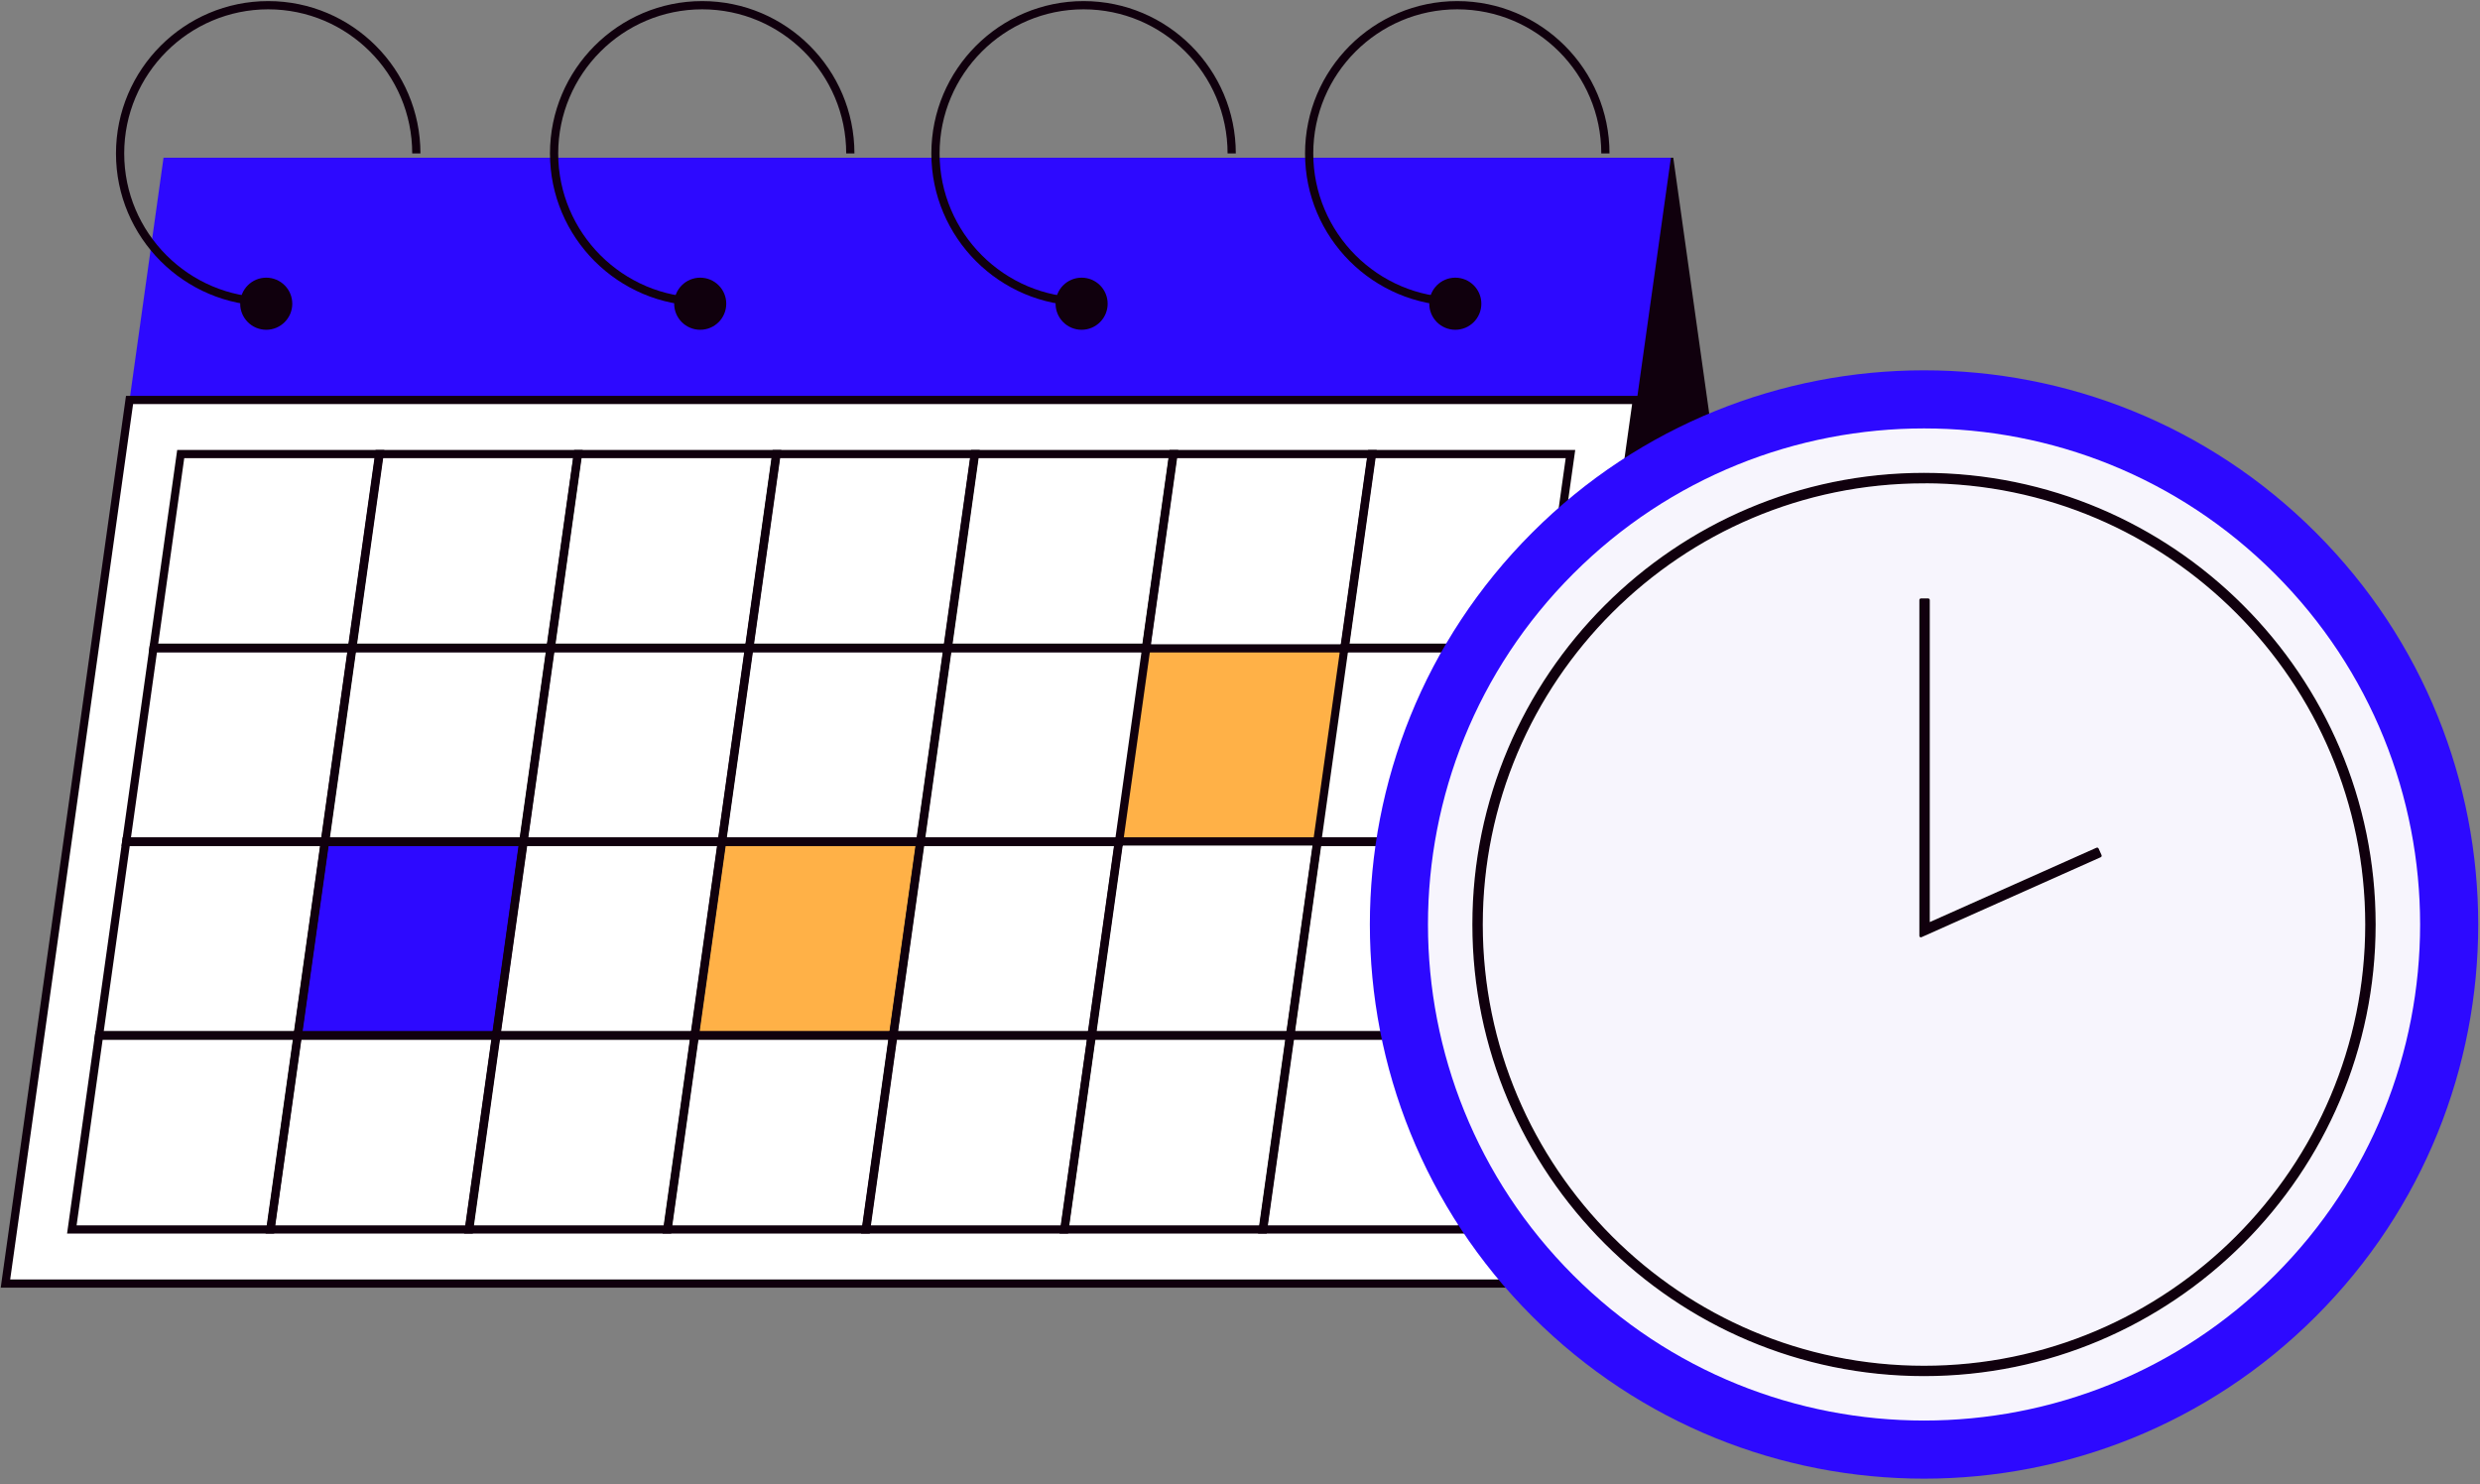 <svg width="401" height="240" viewBox="0 0 401 240" fill="none" xmlns="http://www.w3.org/2000/svg">
<rect x="0" y="0" width="401" height="240" fill="#808080" stroke="none"/>
<g clip-path="url(#clip0_2199_2911)">
<path d="M26.834 25.501L52.404 207.539H296.128L276.033 64.465L270.557 25.501H26.834Z" fill="#10000D"/>
<path d="M264.7 64.465H20.977L26.442 25.501H270.175L264.7 64.465Z" fill="#2D09FF"/>
<path d="M244.606 207.539H0.883L20.946 64.666H264.669L244.606 207.539Z" fill="white"/>
<path d="M245.18 208.209H0.117L20.372 64.007H265.434L265.328 64.762L245.18 208.209ZM1.638 206.879H244.021L263.903 65.337H21.52L1.648 206.879H1.638Z" fill="#10000D"/>
<path d="M213.041 136.156H180.889L185.301 104.736H217.453L213.041 136.156Z" fill="#FFB147"/>
<path d="M144.418 167.246H112.266L116.678 135.837H148.83L144.418 167.246Z" fill="#FFB147"/>
<path d="M80.328 167.246H48.176L52.588 135.837H84.74L80.328 167.246Z" fill="#2D09FF"/>
<path d="M57.54 105.502H24.049L28.653 72.753H62.144L57.54 105.502ZM25.569 104.172H56.382L60.602 74.083H29.79L25.569 104.172Z" fill="#10000D"/>
<path d="M89.63 105.502H56.139L60.732 72.753H94.223L89.63 105.502ZM57.659 104.172H88.471L92.692 74.083H61.88L57.659 104.172Z" fill="#10000D"/>
<path d="M121.728 105.502H88.236L92.84 72.753H126.332L121.728 105.502ZM89.757 104.172H120.569L124.79 74.083H93.978L89.757 104.172Z" fill="#10000D"/>
<path d="M153.828 105.502H120.336L124.929 72.753H158.421L153.828 105.502ZM121.856 104.172H152.669L156.89 74.083H126.077L121.856 104.172Z" fill="#10000D"/>
<path d="M185.915 105.502H152.424L157.028 72.753H190.519L185.915 105.502ZM153.944 104.172H184.757L188.978 74.083H158.165L153.944 104.172Z" fill="#10000D"/>
<path d="M218.015 105.502H184.523L189.117 72.753H222.608L218.015 105.502ZM186.044 104.172H216.856L221.077 74.083H190.265L186.044 104.172Z" fill="#10000D"/>
<path d="M250.101 105.502H216.609L221.213 72.753H254.705L250.101 105.502ZM218.13 104.172H248.942L253.163 74.083H222.351L218.13 104.172Z" fill="#10000D"/>
<path d="M53.14 136.815H19.648L24.252 104.066H57.744L53.151 136.815H53.14ZM21.169 135.485H51.981L56.202 105.396H25.39L21.169 135.485Z" fill="#10000D"/>
<path d="M85.238 136.815H51.746L56.339 104.066H89.831L85.227 136.815H85.238ZM53.267 135.485H84.079L88.3 105.396H57.487L53.267 135.485Z" fill="#10000D"/>
<path d="M117.328 136.815H83.836L88.44 104.066H121.931L117.328 136.815ZM85.356 135.485H116.169L120.39 105.396H89.577L85.356 135.485Z" fill="#10000D"/>
<path d="M149.425 136.815H115.934L120.527 104.066H154.018L149.425 136.815ZM117.454 135.485H148.266L152.487 105.396H121.675L117.454 135.485Z" fill="#10000D"/>
<path d="M181.515 136.815H148.023L152.627 104.066H186.119L181.515 136.815ZM149.544 135.485H180.356L184.577 105.396H153.765L149.544 135.485Z" fill="#10000D"/>
<path d="M245.71 136.815H212.219L216.823 104.066H250.314L245.71 136.815ZM213.739 135.485H244.551L248.772 105.396H217.96L213.739 135.485Z" fill="#10000D"/>
<path d="M48.738 168.139H15.246L19.839 135.39H53.331L48.738 168.139ZM16.767 166.809H47.579L51.8 136.72H20.988L16.767 166.809Z" fill="#10000D"/>
<path d="M80.835 168.139H47.344L51.947 135.39H85.439L80.835 168.139ZM48.864 166.809H79.676L83.897 136.72H53.085L48.864 166.809Z" fill="#10000D"/>
<path d="M112.935 168.139H79.443L84.037 135.39H117.528L112.935 168.139ZM80.964 166.809H111.776L115.997 136.72H85.185L80.964 166.809Z" fill="#10000D"/>
<path d="M145.023 168.139H111.531L116.135 135.39H149.627L145.023 168.139ZM113.052 166.809H143.864L148.085 136.72H117.273L113.052 166.809Z" fill="#10000D"/>
<path d="M177.122 168.139H143.631L148.224 135.39H181.716L177.122 168.139ZM145.151 166.809H175.964L180.185 136.72H149.372L145.151 166.809Z" fill="#10000D"/>
<path d="M209.21 168.139H175.719L180.323 135.39H213.814L209.21 168.139ZM177.239 166.809H208.051L212.272 136.72H181.46L177.239 166.809Z" fill="#10000D"/>
<path d="M241.31 168.139H207.818L212.411 135.39H245.903L241.31 168.139ZM209.339 166.809H240.151L244.372 136.72H213.56L209.339 166.809Z" fill="#10000D"/>
<path d="M44.346 199.463H10.844L15.437 166.714H48.928L44.325 199.463H44.346ZM12.375 198.133H43.187L47.408 168.044H16.606L12.385 198.133H12.375Z" fill="#10000D"/>
<path d="M76.435 199.463H42.943L47.547 166.714H81.039L76.446 199.463H76.435ZM44.464 198.133H75.276L79.497 168.044H48.685L44.464 198.133Z" fill="#10000D"/>
<path d="M108.535 199.463H75.043L79.636 166.714H113.128L108.524 199.463H108.535ZM76.563 198.133H107.376L111.597 168.044H80.784L76.563 198.133Z" fill="#10000D"/>
<path d="M140.622 199.463H107.131L111.735 166.714H145.226L140.633 199.463H140.622ZM108.651 198.133H139.464L143.685 168.044H112.872L108.651 198.133Z" fill="#10000D"/>
<path d="M172.72 199.463H139.229L143.822 166.714H177.313L172.709 199.463H172.72ZM140.749 198.133H171.561L175.782 168.044H144.97L140.749 198.133Z" fill="#10000D"/>
<path d="M204.818 199.463H171.326L175.93 166.714H209.422L204.818 199.463ZM172.847 198.133H203.659L207.88 168.044H177.068L172.847 198.133Z" fill="#10000D"/>
<path d="M236.908 199.463H203.416L208.009 166.714H241.501L236.908 199.463ZM204.936 198.133H235.749L239.97 168.044H209.157L204.936 198.133Z" fill="#10000D"/>
<path d="M235.631 49.451C222.054 49.451 211.018 38.397 211.018 24.82C211.018 11.244 222.064 0.178 235.631 0.178C249.198 0.178 260.245 11.233 260.245 24.809H258.916C258.916 11.957 248.464 1.508 235.631 1.508C222.798 1.508 212.347 11.967 212.347 24.809C212.347 37.652 222.798 48.111 235.631 48.111V49.441V49.451Z" fill="#10000D"/>
<path d="M235.314 53.324C237.639 53.324 239.524 51.438 239.524 49.111C239.524 46.784 237.639 44.898 235.314 44.898C232.989 44.898 231.104 46.784 231.104 49.111C231.104 51.438 232.989 53.324 235.314 53.324Z" fill="#10000D"/>
<path d="M43.368 49.451C29.79 49.451 18.754 38.397 18.754 24.82C18.754 11.244 29.79 0.178 43.368 0.178C56.945 0.178 67.981 11.233 67.981 24.809H66.652C66.652 11.957 56.201 1.508 43.368 1.508C30.534 1.508 20.083 11.967 20.083 24.809C20.083 37.652 30.534 48.111 43.368 48.111V49.441V49.451Z" fill="#10000D"/>
<path d="M43.048 53.324C45.374 53.324 47.259 51.438 47.259 49.111C47.259 46.784 45.374 44.898 43.048 44.898C40.723 44.898 38.838 46.784 38.838 49.111C38.838 51.438 40.723 53.324 43.048 53.324Z" fill="#10000D"/>
<path d="M113.541 49.451C99.964 49.451 88.928 38.397 88.928 24.82C88.928 11.244 99.964 0.178 113.541 0.178C127.119 0.178 138.155 11.233 138.155 24.809H136.826C136.826 11.957 126.375 1.508 113.541 1.508C100.708 1.508 90.257 11.967 90.257 24.809C90.257 37.652 100.708 48.111 113.541 48.111V49.441V49.451Z" fill="#10000D"/>
<path d="M113.22 53.324C115.545 53.324 117.431 51.438 117.431 49.111C117.431 46.784 115.545 44.898 113.22 44.898C110.895 44.898 109.01 46.784 109.01 49.111C109.01 51.438 110.895 53.324 113.22 53.324Z" fill="#10000D"/>
<path d="M175.207 49.451C161.63 49.451 150.594 38.397 150.594 24.82C150.594 11.244 161.63 0.178 175.207 0.178C188.785 0.178 199.821 11.233 199.821 24.809H198.492C198.492 11.957 188.041 1.508 175.207 1.508C162.374 1.508 151.923 11.967 151.923 24.809C151.923 37.652 162.374 48.111 175.207 48.111V49.441V49.451Z" fill="#10000D"/>
<path d="M174.89 53.324C177.215 53.324 179.1 51.438 179.1 49.111C179.1 46.784 177.215 44.898 174.89 44.898C172.565 44.898 170.68 46.784 170.68 49.111C170.68 51.438 172.565 53.324 174.89 53.324Z" fill="#10000D"/>
</g>
<g clip-path="url(#clip1_2199_2911)">
<path d="M374.467 212.849C409.461 177.855 409.461 121.119 374.467 86.125C339.473 51.131 282.737 51.131 247.743 86.125C212.749 121.119 212.749 177.855 247.743 212.849C282.737 247.843 339.473 247.843 374.467 212.849Z" fill="#2D09FF"/>
<path d="M367.822 206.205C399.147 174.881 399.147 124.094 367.822 92.769C336.498 61.444 285.711 61.444 254.386 92.769C223.062 124.094 223.062 174.881 254.386 206.205C285.711 237.53 336.498 237.53 367.822 206.205Z" fill="#F7F5FD"/>
<path d="M310.47 151.322C310.47 151.363 310.49 151.401 310.524 151.423C310.559 151.445 310.602 151.448 310.639 151.432L339.643 138.491C339.672 138.478 339.695 138.454 339.707 138.424C339.718 138.394 339.717 138.361 339.704 138.332L339.214 137.237C339.187 137.176 339.116 137.149 339.055 137.176L311.911 149.283V97.002C311.911 96.936 311.857 96.882 311.791 96.882H310.59C310.524 96.882 310.47 96.936 310.47 97.002V151.322Z" fill="#10000D" stroke="#10000D" stroke-width="0.24" stroke-linejoin="round"/>
<path d="M311.22 78.033V78.023C350.565 78.088 382.564 110.127 382.564 149.497C382.564 188.907 350.51 220.961 311.099 220.961C271.689 220.961 239.635 188.907 239.635 149.497C239.635 110.087 271.699 78.033 311.099 78.033H311.22ZM238.194 149.487C238.194 189.693 270.903 222.392 311.099 222.392C351.305 222.392 384.005 189.693 384.005 149.487C384.005 109.281 351.296 76.582 311.099 76.582C270.903 76.582 238.194 109.281 238.194 149.487Z" fill="#10000D" stroke="#10000D" stroke-width="0.24"/>
</g>
<defs>
<clipPath id="clip0_2199_2911">
<rect width="296.013" height="208.031" fill="white" transform="translate(0.117 0.178)"/>
</clipPath>
<clipPath id="clip1_2199_2911">
<rect width="179.215" height="179.215" fill="white" transform="translate(221.494 59.88)"/>
</clipPath>
</defs>
</svg>

